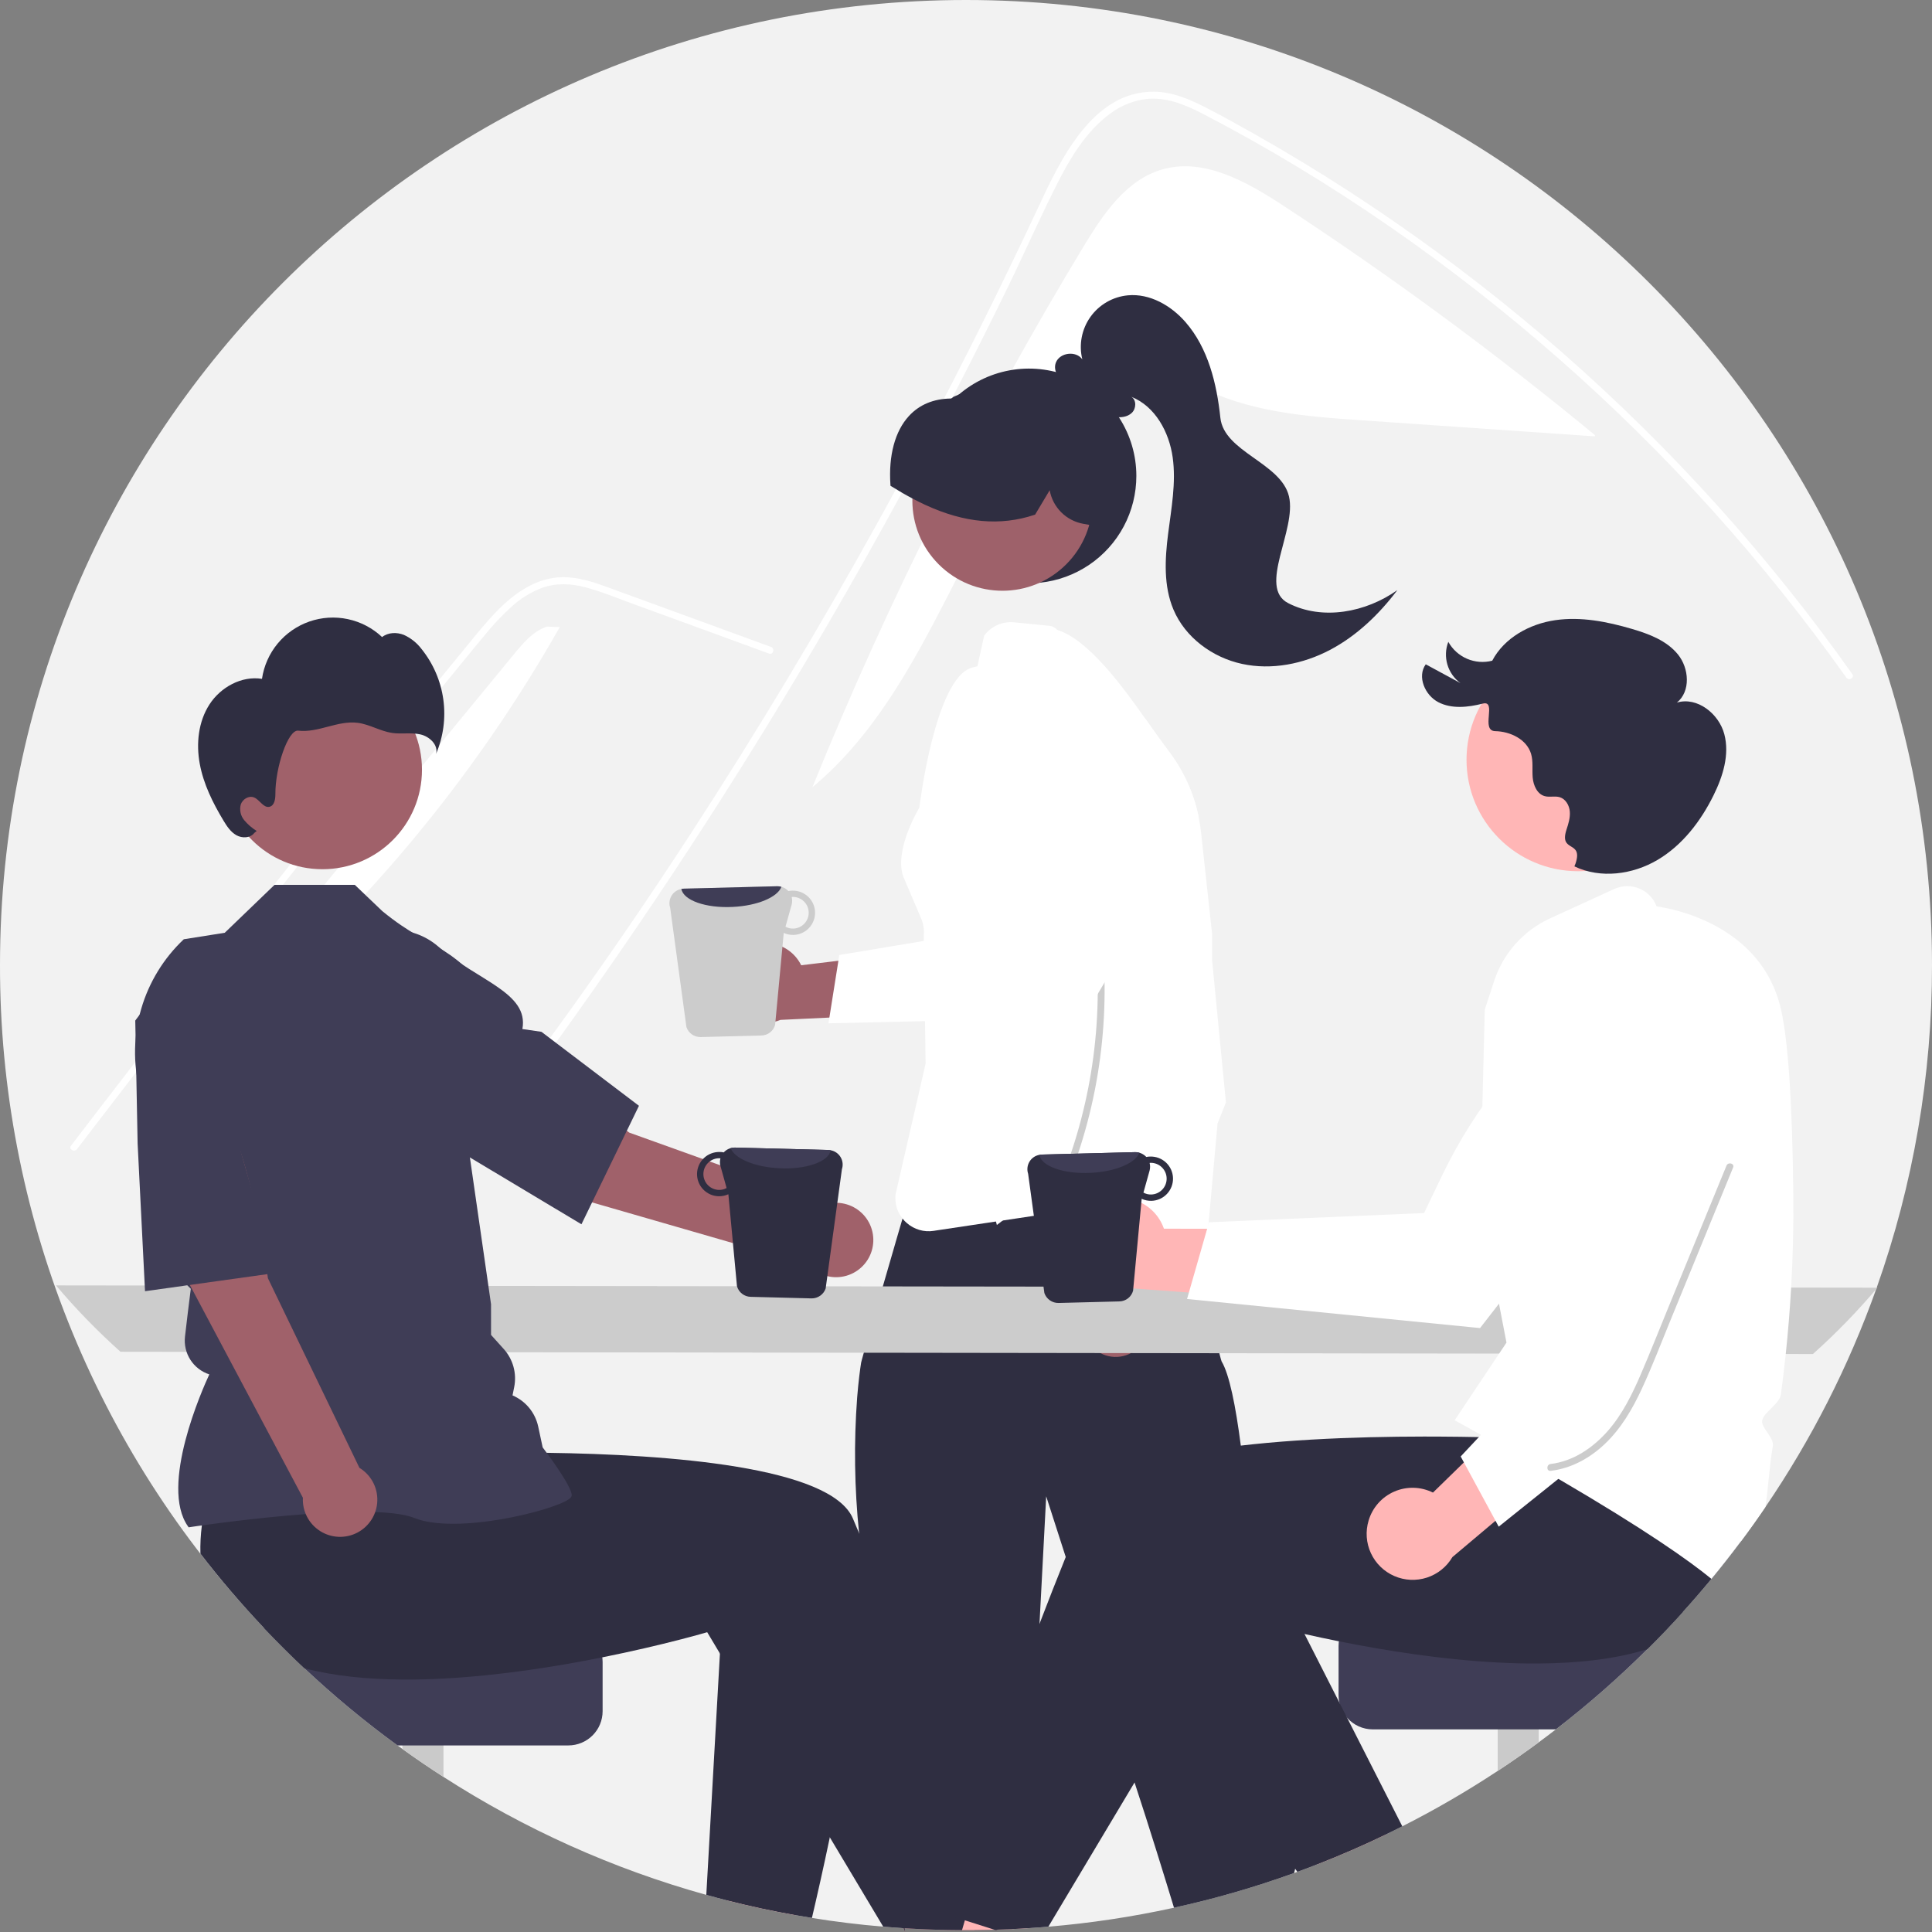<svg width="334" height="334" viewBox="0 0 334 334" fill="none" xmlns="http://www.w3.org/2000/svg">
<rect x="0" y="0" width="334" height="334" fill="#808080" stroke="none"/>
<g clip-path="url(#clip0_674_7175)">
<path d="M334 166.841C334.022 185.841 330.789 204.703 324.44 222.613C324.412 222.696 324.385 222.771 324.353 222.854V222.858C319.598 236.182 313.16 248.845 305.193 260.538C303.813 262.575 302.384 264.579 300.905 266.55C299.279 268.73 297.601 270.866 295.872 272.958C294.277 274.888 292.64 276.781 290.961 278.637C288.965 280.849 286.911 283.003 284.796 285.101C279.82 290.052 274.537 294.685 268.977 298.971C268.001 299.728 267.015 300.472 266.018 301.202C263.697 302.914 261.33 304.566 258.917 306.156C253.609 309.661 248.104 312.858 242.428 315.731C241.448 316.23 240.46 316.721 239.468 317.197C235.633 319.048 231.719 320.75 227.727 322.305C226.588 322.753 225.446 323.185 224.292 323.601C224.097 323.676 223.903 323.748 223.705 323.815C210.017 328.751 195.738 331.866 181.237 333.081C180.229 333.172 179.22 333.248 178.21 333.31C177.139 333.386 176.067 333.446 174.993 333.493C174.144 333.536 173.299 333.568 172.446 333.592C172.272 333.6 172.093 333.608 171.919 333.608C170.772 333.643 169.622 333.666 168.468 333.675C167.98 333.679 167.492 333.683 167 333.683C166.77 333.683 166.54 333.683 166.31 333.679C162.982 333.667 159.679 333.559 156.401 333.354C156.333 333.35 156.266 333.342 156.199 333.342C155.024 333.263 153.854 333.18 152.688 333.077C148.535 332.728 144.427 332.226 140.363 331.571C139.427 331.424 138.494 331.266 137.563 331.095C133.521 330.382 129.531 329.522 125.595 328.515C124.425 328.218 123.261 327.908 122.104 327.584C106.019 323.107 90.702 316.232 76.669 307.19C74.257 305.641 71.891 304.029 69.569 302.356C69.283 302.157 69.001 301.951 68.72 301.745C63.08 297.637 57.702 293.181 52.619 288.402C50.211 286.143 47.873 283.813 45.606 281.411C16.263 250.476 -0.064 209.461 -5.7691e-05 166.841C-5.7691e-05 74.698 74.769 0 167 0C259.231 0 334 74.698 334 166.841Z" fill="#F2F2F2"/>
<path d="M187.373 42.534C190.717 37.009 194.679 31.11 200.884 29.306C208.07 27.217 215.452 31.367 221.713 35.462C240.439 47.711 258.471 60.984 275.729 75.223L275.71 75.437C262.274 74.511 248.839 73.586 235.403 72.66C225.696 71.991 215.655 71.23 207.076 66.642C203.821 64.901 200.648 62.576 196.959 62.414C192.376 62.213 188.38 65.41 185.24 68.751C166.663 88.513 161.288 118.735 140.447 136.097C153.589 103.719 169.28 72.433 187.373 42.534Z" fill="white"/>
<path d="M73.189 210.154C75.243 207.562 76.082 206.955 78.109 204.34C94.607 183.021 110.115 160.983 124.631 138.224C134.492 122.767 143.863 107.013 152.745 90.962C156.974 83.332 161.086 75.641 165.083 67.891C168.185 61.881 171.217 55.836 174.18 49.755C175.027 48.017 175.851 46.273 176.67 44.524C178.6 40.411 180.495 36.278 182.529 32.221C184.847 27.597 187.669 22.75 191.926 19.643C193.863 18.171 196.179 17.281 198.604 17.076C202.07 16.852 205.267 18.282 208.273 19.843C230.263 31.299 250.851 45.662 269.472 62.005C288.141 78.385 304.827 96.891 319.192 117.145C319.632 117.771 320.671 117.173 320.227 116.542C318.481 114.074 316.699 111.633 314.883 109.218C299.814 89.182 282.435 70.988 263.105 55.013C253.535 47.102 243.514 39.752 233.093 33C227.789 29.566 222.385 26.293 216.882 23.181C214.108 21.612 211.322 20.062 208.489 18.609C205.711 17.183 202.761 15.902 199.588 15.854C188.788 15.686 183.197 27.905 179.356 36.126C178.149 38.714 176.927 41.293 175.691 43.865C171.018 53.628 166.166 63.301 161.134 72.886C158.029 78.804 154.855 84.687 151.614 90.535C141.526 108.747 130.804 126.591 119.448 144.065C104.404 167.213 89.48 187.661 72.341 209.307C71.87 209.906 72.713 210.761 73.189 210.154Z" fill="white"/>
<path d="M132.96 112.991L116.87 107.111L108.881 104.192C106.279 103.241 103.684 102.159 100.994 101.478C98.616 100.876 96.2 100.778 93.856 101.569C91.787 102.334 89.893 103.507 88.288 105.017C86.647 106.527 85.121 108.155 83.721 109.89C81.981 111.978 80.268 114.088 78.546 116.191C71.442 124.871 64.385 133.589 57.374 142.344C50.363 151.099 43.399 159.891 36.481 168.72C29.547 177.571 22.661 186.459 15.822 195.384C14.984 196.477 14.147 197.571 13.311 198.665C12.849 199.27 11.807 198.674 12.276 198.061C19.165 189.046 26.102 180.068 33.087 171.127C40.09 162.165 47.141 153.241 54.24 144.355C61.339 135.469 68.486 126.621 75.681 117.812C77.473 115.618 79.269 113.425 81.067 111.236C82.584 109.389 84.084 107.521 85.748 105.802C88.802 102.646 92.618 99.858 97.186 99.782C99.871 99.737 102.47 100.589 104.966 101.491C107.655 102.463 110.339 103.453 113.025 104.435L129.228 110.355L133.278 111.835C133.997 112.098 133.687 113.256 132.96 112.991Z" fill="white"/>
<path d="M88.893 113.049C90.477 111.123 92.19 109.107 94.559 108.324L96.77 108.411C79.934 138.134 57.194 164.106 29.948 184.732C49.597 160.838 69.245 136.944 88.893 113.049Z" fill="white"/>
<path d="M196.45 82.276C196.451 85.313 195.706 88.304 194.28 90.987C192.854 93.669 190.791 95.96 188.271 97.66C185.752 99.36 182.853 100.416 179.83 100.735C176.807 101.054 173.752 100.627 170.932 99.491C168.113 98.355 165.616 96.545 163.66 94.22C161.704 91.895 160.349 89.126 159.715 86.155C159.08 83.185 159.185 80.105 160.021 77.184C160.856 74.264 162.396 71.594 164.506 69.407C164.536 69.377 164.566 69.347 164.595 69.318C164.744 69.162 164.892 69.006 165.048 68.858C165.049 68.858 165.05 68.857 165.051 68.857C165.052 68.857 165.053 68.856 165.054 68.855C165.054 68.855 165.055 68.854 165.055 68.853C165.056 68.852 165.056 68.851 165.056 68.85C165.249 68.672 165.442 68.494 165.643 68.323C168.326 65.973 171.631 64.445 175.162 63.922C178.692 63.399 182.299 63.904 185.549 65.377C188.8 66.849 191.557 69.226 193.49 72.223C195.423 75.22 196.451 78.711 196.45 82.276Z" fill="#2F2E41"/>
<path d="M184.315 97.571C190.396 91.495 190.396 81.644 184.315 75.568C178.233 69.492 168.372 69.492 162.29 75.568C156.208 81.644 156.208 91.495 162.29 97.571C168.372 103.647 178.233 103.647 184.315 97.571Z" fill="#9E616A"/>
<path d="M184.43 71.607C182.017 69.351 179.016 67.822 175.772 67.194C172.529 66.566 169.173 66.864 166.092 68.056C166 68.092 165.909 68.131 165.818 68.175C165.814 68.175 165.814 68.179 165.81 68.179C165.512 68.302 165.211 68.429 164.921 68.567L164.743 68.654V68.678C164.711 68.702 164.675 68.73 164.64 68.754C164.567 68.822 164.478 68.871 164.382 68.896C161.387 68.936 158.947 69.95 157.139 71.912C154.723 74.528 153.588 78.756 153.937 83.821L153.945 83.975L154.08 84.062C155.358 84.859 156.567 85.561 157.734 86.175C158.424 86.543 159.094 86.88 159.761 87.189C159.84 87.225 159.919 87.265 159.999 87.3C166.742 90.411 172.91 90.974 178.837 89.004L178.948 88.969L181.467 84.752C181.726 86.193 182.42 87.52 183.455 88.556C184.49 89.592 185.817 90.288 187.258 90.55L188.305 90.736L189.84 91.006L189.904 90.716C191.427 83.86 189.226 76.184 184.43 71.607Z" fill="#2F2E41"/>
<path d="M222.688 104.263C217.388 101.53 224.204 91.612 222.835 85.812C221.465 80.013 211.602 78.148 210.974 72.223C210.345 66.298 208.867 60.187 204.954 55.691C202.453 52.818 198.768 50.697 194.974 51.057C193.691 51.179 192.448 51.575 191.332 52.22C190.216 52.865 189.251 53.742 188.505 54.793C187.759 55.843 187.248 57.042 187.007 58.308C186.766 59.573 186.801 60.876 187.11 62.126C186.03 60.597 183.234 60.929 182.542 62.668C181.927 64.214 183.286 66.087 184.886 66.224C186.978 68.806 189.375 71.546 192.653 72.067C193.709 72.235 194.897 72.112 195.668 71.372C196.439 70.632 196.499 69.152 195.584 68.599C199.704 70.234 202.12 74.685 202.731 79.072C203.343 83.459 202.497 87.897 201.94 92.291C201.382 96.685 201.142 101.308 202.867 105.388C204.904 110.209 209.595 113.664 214.714 114.772C219.834 115.881 225.286 114.798 229.92 112.358C234.554 109.917 238.418 106.192 241.575 102.016C236.137 105.874 228.614 107.319 222.688 104.263Z" fill="#2F2E41"/>
<path d="M162.475 169.617L151.718 243.002L210.437 238.581L192.862 166.387L162.475 169.617Z" fill="#FFB8B8"/>
<path d="M223.903 323.066C223.851 323.319 223.785 323.569 223.705 323.815C216.928 326.263 209.998 328.263 202.959 329.803C201.475 324.929 198.631 315.699 196.14 308.149C194.105 301.987 192.308 296.946 191.681 296.316C189.94 294.584 191.681 292.274 191.681 292.274L184.244 269.173L180.864 258.679L179.706 280.726L178.024 312.659L177.976 313.555C177.976 313.555 175.66 320.486 176.818 321.643C177.976 322.8 175.66 327.425 175.66 327.425L174.993 333.493C174.144 333.536 173.299 333.568 172.446 333.592L172.157 333.683L171.919 333.608C170.773 333.643 169.622 333.666 168.468 333.675C167.98 333.679 167.492 333.683 167 333.683C166.77 333.683 166.54 333.683 166.31 333.679C162.982 333.667 159.679 333.559 156.401 333.354L154.366 316.808L152.264 299.712C152.264 299.712 154.576 295.095 152.264 292.785C150.871 291.394 151.569 289.373 152.351 287.986C151.867 285.842 151.205 282.545 150.312 277.662C150.28 277.5 150.253 277.333 150.221 277.167C149.939 275.617 149.687 274.098 149.463 272.609C149.066 269.99 148.757 267.473 148.519 265.064C147.712 257.26 147.6 249.399 148.186 241.575C148.408 238.793 148.686 236.756 148.868 235.579C148.884 235.468 149.055 234.846 149.332 233.863C149.769 232.29 150.487 229.793 151.292 226.999C151.72 225.517 152.172 223.952 152.621 222.394C153.402 219.696 154.18 217.021 154.806 214.857V214.845C155.358 212.947 155.798 211.449 156.028 210.664C156.139 210.28 156.199 210.07 156.199 210.07C156.199 210.07 156.322 210.042 156.556 209.99C157.282 209.824 159.075 209.424 161.558 208.889C164.148 208.342 167.484 207.648 171.149 206.943C174.287 206.34 177.667 205.726 181.027 205.175C182.232 204.981 183.438 204.791 184.628 204.613C191.979 203.519 198.726 202.897 201.923 203.606C202.145 203.653 202.363 203.712 202.578 203.784C202.795 203.856 203.004 203.95 203.201 204.066C203.3 204.125 204.26 207.866 205.486 212.741C205.497 212.788 205.509 212.84 205.521 212.887C205.89 214.361 206.283 215.931 206.683 217.536C207.092 219.173 207.505 220.841 207.909 222.466C209.111 227.293 210.222 231.759 210.793 233.947C211.011 234.795 211.154 235.298 211.186 235.353C212.527 237.585 213.621 243.053 214.51 249.913C215.303 256.036 215.934 263.269 216.422 270.295C216.664 273.771 216.87 277.199 217.045 280.416C217.636 291.243 217.874 299.696 217.874 299.696C217.874 299.696 218.758 306.743 220.515 310.067C220.732 310.497 221.008 310.893 221.337 311.244C222.507 312.414 222.642 313.428 222.487 314.149C222.419 314.49 222.279 314.812 222.074 315.093C222.028 315.161 221.976 315.226 221.92 315.287C221.769 316.004 221.795 316.747 221.997 317.451C222.199 318.156 222.57 318.8 223.078 319.329C224.201 320.458 224.109 322.075 223.903 323.066Z" fill="#2F2E41"/>
<path d="M204.668 146.079C204.601 145.58 204.529 145.077 204.454 144.57C204.41 144.245 204.359 143.92 204.311 143.599C203.807 140.357 205.906 137.583 203.189 135.34C202.553 134.823 202.035 134.178 201.669 133.445L201.047 132.193L199.9 129.871L197.393 124.822L196.961 123.954C196.838 123.708 196.698 123.471 196.54 123.245C196.072 122.565 195.461 121.995 194.751 121.572L188.524 117.863C187.561 117.293 186.786 116.454 186.294 115.45L186.14 115.133C185.453 113.726 184.224 110.361 182.768 108.899L182.764 108.895C182.447 108.532 182.016 108.288 181.542 108.201L175.342 107.587C174.351 107.486 173.35 107.645 172.438 108.047C171.526 108.449 170.735 109.082 170.142 109.882L169.971 110.654L168.975 115.184L168.92 115.196C168.626 115.263 168.333 115.331 168.043 115.414C161.613 117.17 158.932 139.628 158.932 139.628C158.932 139.628 154.429 147.05 156.199 151.644L159.356 159.05C159.381 159.106 159.399 159.165 159.412 159.225C159.697 160.031 159.797 160.891 159.705 161.741L159.709 162.03L159.717 162.669L159.741 164.305L159.816 169.735L159.911 176.531L159.995 182.321L160.023 183.863L154.822 206.471C154.737 207.214 154.799 207.967 155.006 208.685C155.212 209.404 155.558 210.075 156.024 210.66L156.028 210.664C156.142 210.81 156.264 210.951 156.393 211.084L156.397 211.088C156.52 211.215 156.647 211.33 156.778 211.445C157.404 211.992 158.142 212.396 158.941 212.628C159.74 212.86 160.581 212.915 161.403 212.788L162.097 212.681H162.101L172.177 211.171H172.185L173.351 210.997H173.359L184.636 209.305H184.644L186.576 209.012C186.731 208.992 186.881 208.972 187.036 208.96L197.361 208.251C197.598 208.235 197.834 208.204 198.068 208.16H198.072C198.979 207.98 199.831 207.585 200.554 207.008C201.276 206.43 201.85 205.688 202.225 204.843C202.381 204.504 202.499 204.149 202.578 203.784C202.667 203.39 202.716 202.988 202.725 202.584L202.84 192.866L203.232 161.464C203.24 160.416 203.54 159.391 204.097 158.503C205.529 156.221 205.366 151.33 204.668 146.079Z" fill="white"/>
<path d="M187.356 229.949C187.211 229.148 187.243 228.325 187.451 227.538C187.658 226.751 188.036 226.019 188.557 225.394C189.079 224.768 189.731 224.265 190.468 223.919C191.206 223.572 192.01 223.392 192.825 223.389L199.266 204.681L205.547 212.825L198.467 229.342C198.38 230.71 197.794 231.998 196.82 232.963C195.846 233.927 194.551 234.502 193.182 234.576C191.812 234.651 190.462 234.221 189.389 233.369C188.315 232.516 187.592 231.299 187.356 229.949Z" fill="#9E616A"/>
<path d="M211.935 190.588L210.487 194.234L208.464 216.787C207.836 216.945 207.235 217.197 206.683 217.536C205.484 218.277 204.57 219.402 204.092 220.727C203.613 222.052 203.596 223.5 204.045 224.836L204.64 226.619L200.217 225.26L192.946 223.029L184.374 220.397L185.826 215.693C186.162 214.612 186.23 213.466 186.024 212.353C185.818 211.24 185.345 210.194 184.644 209.305C184.471 209.084 184.284 208.873 184.085 208.675L184.628 204.613L184.949 202.199L181.026 205.175L173.355 210.997H173.351L172.335 211.77C172.335 211.77 172.28 211.564 172.177 211.171C171.982 210.415 171.617 208.964 171.149 206.943C168.831 196.871 167.124 186.669 166.036 176.392C165.798 174.078 165.592 171.708 165.425 169.303C165.255 166.826 165.128 164.313 165.06 161.785C164.489 141.205 167.654 119.631 180.884 108.598C181.523 108.602 182.159 108.704 182.768 108.899C188.123 110.543 193.998 118.58 198.06 124.331C199.02 125.69 199.876 126.919 200.602 127.905L202.36 130.295C204.759 133.56 206.42 137.307 207.227 141.276C207.397 142.117 207.531 142.967 207.627 143.829L209.547 161.472V166.017L211.935 190.588Z" fill="white"/>
<path d="M9.675 222.215C13.121 226.295 16.848 230.128 20.829 233.688L313.409 234.084C317.39 230.525 321.117 226.691 324.563 222.612L9.675 222.215Z" fill="#CCCCCC"/>
<path d="M168.468 333.675C167.98 333.679 167.492 333.683 167 333.683C166.77 333.683 166.54 333.683 166.31 333.679C162.982 333.667 159.679 333.559 156.401 333.354L156.48 334L156.198 333.342L149.911 318.719L154.366 316.809L162.537 313.301L165.017 321.818L167.389 329.974L168.095 332.391L168.468 333.675Z" fill="#FFB6B6"/>
<path d="M139.34 316.698L137.563 331.095C133.521 330.382 129.532 329.522 125.595 328.515V316.702L139.34 316.698Z" fill="#FFB6B6"/>
<path d="M76.669 290.162V307.191C74.257 305.641 71.891 304.029 69.569 302.356V290.162H76.669Z" fill="#CACACA"/>
<path d="M104.179 287.324V295.832C104.178 297.4 103.555 298.903 102.446 300.011C101.337 301.12 99.833 301.744 98.264 301.745H68.72C63.08 297.637 57.702 293.181 52.619 288.402C50.211 286.143 47.873 283.813 45.606 281.411H98.264C99.833 281.413 101.337 282.037 102.445 283.145C103.554 284.254 104.178 285.757 104.179 287.324Z" fill="#3F3D56"/>
<path d="M173.418 333.283L172.446 333.592L172.157 333.683L171.919 333.608C170.772 333.643 169.622 333.666 168.468 333.675C167.98 333.679 167.492 333.683 167 333.683C166.77 333.683 166.54 333.683 166.31 333.679C162.982 333.667 159.679 333.559 156.401 333.354L156.48 334L156.199 333.342C155.024 333.263 153.854 333.18 152.688 333.077L143.457 317.633L124.461 285.854L122.259 282.172C122.259 282.172 114.75 284.392 104.123 286.52C96.114 288.129 86.336 289.678 76.669 290.185C74.285 290.312 71.909 290.376 69.569 290.356C63.52 290.316 57.708 289.75 52.619 288.402C50.211 286.143 47.873 283.813 45.606 281.411C41.74 277.328 38.083 273.051 34.65 268.599C34.603 266.965 34.687 265.33 34.9 263.709C34.935 263.439 34.971 263.166 35.014 262.888L36.097 244.516L44.142 243.454L56.383 241.837L69.644 240.085L71.104 251.507C71.104 251.507 81.429 250.984 94.512 251.158C115.524 251.443 143.64 253.536 147.448 262.516C147.805 263.36 148.162 264.212 148.519 265.064C155.913 282.759 162.704 301.611 167.317 315.006C168.198 317.558 168.995 319.908 169.705 322.016C172.05 328.979 173.418 333.283 173.418 333.283Z" fill="#2F2E41"/>
<path d="M150.927 272.641C150.732 274.322 150.528 275.995 150.312 277.662C148.408 292.409 145.786 306.493 143.457 317.633C142.319 323.07 141.248 327.802 140.363 331.571C139.427 331.424 138.494 331.266 137.563 331.095C133.521 330.382 129.532 329.522 125.595 328.515C124.425 328.218 123.261 327.908 122.104 327.584L124.461 285.854L125.238 272.051L149.463 272.61L150.927 272.641Z" fill="#2F2E41"/>
<path d="M189.878 208.096C190.888 207.532 192.01 207.196 193.164 207.113C194.318 207.029 195.476 207.199 196.557 207.611C197.638 208.023 198.616 208.666 199.421 209.496C200.226 210.327 200.839 211.323 201.217 212.416L229.343 212.449L221.282 224.629L195.81 222.73C193.931 223.243 191.928 223.049 190.183 222.186C188.437 221.322 187.069 219.849 186.338 218.045C185.606 216.241 185.563 214.232 186.216 212.398C186.868 210.564 188.171 209.033 189.878 208.096Z" fill="#FFB6B6"/>
<path d="M205.212 224.568L255.866 229.595L256 229.424C256.255 229.098 281.611 196.672 285.871 188.953C288.492 184.315 289.447 178.922 288.577 173.667L288.548 173.539L288.447 173.454C286.381 171.724 283.787 170.749 281.092 170.69C278.397 170.631 275.763 171.491 273.623 173.129C263.335 181.09 255.039 191.33 249.391 203.043L246.186 209.709L209.014 211.302L205.212 224.568Z" fill="white"/>
<path d="M185.675 315.945L178.21 333.311C177.139 333.386 176.067 333.447 174.993 333.493C174.144 333.536 173.299 333.568 172.446 333.592L172.157 333.683L171.919 333.608C170.772 333.643 169.622 333.666 168.468 333.675C167.98 333.679 167.492 333.683 167 333.683C166.77 333.683 166.54 333.683 166.31 333.679L166.806 331.983L167.389 329.974L169.705 322.016L173.049 310.527L178.024 312.659L185.675 315.945Z" fill="#FFB6B6"/>
<path d="M239.469 317.197C235.633 319.048 231.719 320.75 227.727 322.305L223.824 315.747L236.406 310.226L239.469 317.197Z" fill="#FFB6B6"/>
<path d="M266.018 287.387V301.202C263.697 302.914 261.331 304.565 258.917 306.156V287.387H266.018Z" fill="#CACACA"/>
<path d="M290.961 278.637C288.965 280.849 286.911 283.003 284.796 285.101C279.82 290.052 274.537 294.685 268.977 298.971H237.322C236.482 298.971 235.651 298.792 234.886 298.446C234.12 298.099 233.438 297.593 232.884 296.962L232.88 296.95C232.22 296.206 231.761 295.306 231.547 294.335L231.543 294.327C231.453 293.91 231.408 293.485 231.408 293.059V284.55C231.409 282.983 232.032 281.48 233.141 280.372C234.25 279.263 235.754 278.639 237.322 278.637H290.961Z" fill="#3F3D56"/>
<path d="M304.003 245.427L300.572 260.114C300.908 262.242 301.019 264.399 300.905 266.55C299.279 268.73 297.601 270.866 295.872 272.958C294.277 274.888 292.64 276.781 290.961 278.637C288.965 280.848 286.911 283.003 284.796 285.101C279.291 286.828 272.801 287.534 266.018 287.581C263.677 287.601 261.301 287.538 258.917 287.411C249.25 286.904 239.472 285.354 231.464 283.745C229.345 283.325 227.354 282.897 225.521 282.481C222.05 281.7 219.147 280.971 217.044 280.416C214.676 279.798 213.328 279.398 213.328 279.398L204.319 294.469L196.14 308.149L181.237 333.08C180.229 333.172 179.22 333.248 178.21 333.31C177.139 333.386 176.067 333.446 174.993 333.493C174.144 333.536 173.299 333.568 172.446 333.592L172.157 333.683L171.919 333.607L168.095 332.391L166.806 331.983L162.168 330.508C162.168 330.508 163.204 327.251 165.017 321.818C165.683 319.824 166.453 317.534 167.317 315.005C170.439 305.867 174.767 293.593 179.705 280.725C181.169 276.905 182.684 273.029 184.243 269.173C185.521 266.007 186.822 262.852 188.139 259.741C190.428 254.348 201.487 251.439 214.51 249.913C215.172 249.838 215.839 249.763 216.509 249.691C223.145 248.994 230.186 248.633 236.771 248.467C240.067 248.384 243.249 248.352 246.208 248.348C247.164 248.348 248.093 248.351 248.997 248.356H249C251.44 248.368 253.685 248.403 255.661 248.443C256.045 248.451 256.418 248.463 256.783 248.471H256.787C257.033 248.475 257.275 248.483 257.513 248.487C261.833 248.598 264.483 248.732 264.483 248.732L265.51 240.68L265.72 239.055L265.919 237.509V237.505L265.942 237.311L266.105 237.307L268.961 237.252L292.968 236.784L306.082 236.526L304.003 245.427Z" fill="#2F2E41"/>
<path d="M242.428 315.731C241.448 316.23 240.46 316.721 239.468 317.197C235.633 319.048 231.719 320.75 227.727 322.305C226.588 322.753 225.446 323.185 224.292 323.601C224.165 323.423 224.034 323.244 223.903 323.066C218.397 315.517 211.4 305.554 204.319 294.469C201.356 289.832 198.377 284.998 195.485 280.06L216.422 270.295L218.77 269.201L225.521 282.481L231.543 294.326L232.884 296.962L242.428 315.731Z" fill="#2F2E41"/>
<path d="M272.818 150.614C283.471 150.614 292.106 141.986 292.106 131.343C292.106 120.701 283.471 112.073 272.818 112.073C262.165 112.073 253.529 120.701 253.529 131.343C253.529 141.986 262.165 150.614 272.818 150.614Z" fill="#FFB6B6"/>
<path d="M272.18 149.777C276.689 151.939 282.24 151.207 286.545 148.663C290.851 146.12 294.02 141.972 296.234 137.491C297.855 134.209 299.034 130.451 298.094 126.914C297.155 123.376 293.409 120.412 289.899 121.46C292.304 119.526 292.023 115.537 290.08 113.14C288.137 110.743 285.072 109.59 282.109 108.722C277.81 107.461 273.293 106.571 268.859 107.216C264.425 107.861 260.06 110.259 257.974 114.22C256.525 114.593 254.994 114.476 253.62 113.886C252.246 113.296 251.106 112.268 250.38 110.962C249.897 112.218 249.841 113.597 250.221 114.887C250.602 116.177 251.397 117.306 252.485 118.099L246.48 114.845C244.949 116.964 246.34 120.198 248.664 121.398C250.988 122.599 253.797 122.279 256.334 121.637C258.87 120.996 255.877 126.347 258.493 126.399C261.109 126.45 263.939 127.818 264.688 130.322C265.08 131.634 264.852 133.043 264.967 134.407C265.083 135.771 265.737 137.285 267.061 137.64C267.897 137.865 268.812 137.567 269.641 137.816C270.669 138.125 271.295 139.224 271.386 140.292C271.476 141.361 271.141 142.415 270.809 143.435C269.501 147.466 273.701 145.206 272.392 149.237L272.18 149.777Z" fill="#2F2E41"/>
<path d="M310.025 206.697C309.866 190.782 309.144 179.935 307.883 174.454C304.495 159.72 288.847 157.033 286.395 156.7C286.134 156.006 285.733 155.372 285.216 154.84C284.699 154.307 284.078 153.886 283.392 153.603C282.706 153.32 281.968 153.181 281.226 153.195C280.483 153.209 279.752 153.376 279.076 153.684L267.958 158.773C265.702 159.808 263.683 161.296 262.027 163.144C260.371 164.991 259.113 167.159 258.33 169.513L256.68 174.546L255.851 208.322L258.588 222.529L258.592 222.537L260.437 232.108L259.167 234.01L251.92 244.869L251.797 245.059L251.793 245.063L251.476 245.534C251.916 245.776 252.352 246.014 252.781 246.252C253.892 246.862 254.974 247.461 256.03 248.047C256.284 248.19 256.533 248.328 256.783 248.471H256.787C256.946 248.558 257.105 248.645 257.259 248.733C261.218 250.944 264.821 252.993 268.069 254.879C268.521 255.141 268.969 255.402 269.409 255.66C284.404 264.422 292.004 269.788 295.872 272.958C297.601 270.866 299.279 268.73 300.905 266.55C302.381 264.581 303.81 262.577 305.193 260.538C305.435 258.945 305.598 257.352 305.757 255.791C305.947 253.912 306.146 251.966 306.479 250.052C306.625 249.204 306.062 248.4 305.519 247.623C305.015 246.898 304.539 246.216 304.638 245.574C304.741 244.912 305.471 244.191 306.181 243.49C306.955 242.721 307.756 241.928 307.871 241.092C308.188 238.762 308.47 236.424 308.716 234.078C309.121 230.261 309.431 226.433 309.648 222.593C309.954 217.29 310.079 211.992 310.025 206.697Z" fill="white"/>
<path d="M236.601 262.876C236.928 261.767 237.495 260.744 238.26 259.877C239.026 259.011 239.973 258.322 241.034 257.861C242.095 257.399 243.244 257.176 244.401 257.206C245.557 257.236 246.693 257.52 247.728 258.036L267.845 238.399L270.617 252.736L251.089 269.185C250.105 270.865 248.539 272.126 246.687 272.73C244.835 273.333 242.826 273.237 241.04 272.459C239.254 271.682 237.816 270.277 236.998 268.51C236.18 266.744 236.039 264.739 236.601 262.876Z" fill="#FFB6B6"/>
<path d="M259.093 263.926L298.803 232.109L298.779 231.893C298.733 231.482 294.139 190.59 291.776 182.098C290.401 176.952 287.305 172.431 283.004 169.286L282.893 169.214L282.761 169.224C280.074 169.432 277.538 170.549 275.571 172.391C273.605 174.232 272.325 176.688 271.943 179.354C270.168 192.233 271.414 205.348 275.581 217.665L277.96 224.667L252.519 251.791L259.093 263.926Z" fill="white"/>
<path d="M55.738 150.268C65.244 150.268 72.95 142.57 72.95 133.073C72.95 123.577 65.244 115.878 55.738 115.878C46.233 115.878 38.527 123.577 38.527 133.073C38.527 142.57 46.233 150.268 55.738 150.268Z" fill="#A0616A"/>
<path d="M32.615 264.039L32.521 263.908C27.507 256.895 35.048 240.044 36.185 237.602C34.835 237.164 33.678 236.272 32.912 235.078C32.146 233.883 31.817 232.461 31.983 231.052L32.474 226.888L32.985 222.805L29.324 219.147L29.313 219.056L27.206 200.638L24.143 188.405C22.989 183.781 23.087 178.933 24.428 174.359C25.769 169.785 28.304 165.65 31.773 162.378L38.854 161.255L47.459 152.971H61.337L66.095 157.513C75.45 165.174 77.671 161.846 88.219 176.267L80.666 196.147L84.888 225.469L84.891 230.775L87.09 233.217C87.882 234.096 88.457 235.148 88.77 236.289C89.084 237.43 89.126 238.628 88.894 239.788L88.604 241.232C89.722 241.711 90.708 242.45 91.481 243.388C92.254 244.326 92.79 245.436 93.044 246.623L93.817 250.224C94.478 251.095 98.839 256.904 98.839 258.492C98.839 258.731 98.662 258.961 98.284 259.217C95.312 261.228 78.885 265.327 71.615 262.42C63.87 259.326 33.085 263.967 32.775 264.015L32.615 264.039Z" fill="#3F3D56"/>
<path d="M23.871 194.289L38.182 191.49C43.474 199.386 46.316 220.978 46.316 220.978L62.138 253.759C63.11 254.349 63.909 255.186 64.452 256.185C64.995 257.184 65.264 258.309 65.23 259.445C65.197 260.582 64.862 261.689 64.261 262.654C63.66 263.619 62.814 264.408 61.808 264.94C60.803 265.472 59.674 265.729 58.537 265.683C57.4 265.638 56.295 265.292 55.336 264.681C54.376 264.07 53.596 263.216 53.074 262.206C52.552 261.196 52.307 260.066 52.365 258.93L31.729 220.09L23.871 194.289Z" fill="#A0616A"/>
<path d="M23.791 197.681L23.384 176.431L30.119 167.43C31.447 165.668 33.243 164.312 35.302 163.516C37.361 162.719 39.603 162.514 41.773 162.924C44.71 163.499 47.32 165.167 49.074 167.59C50.828 170.014 51.595 173.012 51.221 175.979C50.078 184.977 47.482 196.238 41.611 198.785L41.552 198.811L47.637 220.072L25.071 223.221L23.791 197.681Z" fill="#3F3D56"/>
<path d="M108.784 195.803C108.784 195.803 91.61 182.392 82.296 180.466L74.052 192.483L96.347 206.133L139.756 218.673C140.516 219.516 141.486 220.143 142.567 220.491C143.649 220.839 144.803 220.895 145.913 220.653C147.023 220.411 148.049 219.88 148.887 219.114C149.725 218.348 150.345 217.374 150.685 216.29C151.024 215.207 151.071 214.054 150.82 212.947C150.568 211.84 150.029 210.819 149.255 209.988C148.481 209.157 147.501 208.545 146.415 208.215C145.328 207.885 144.173 207.847 143.067 208.107L108.784 195.803Z" fill="#A0616A"/>
<path d="M78.569 198.498L60.671 187.009L56.934 176.41C56.208 174.327 56.08 172.082 56.564 169.929C57.048 167.777 58.124 165.802 59.673 164.229C61.786 162.111 64.625 160.873 67.617 160.766C70.608 160.659 73.529 161.691 75.788 163.653C82.635 169.61 91.458 171.606 90.309 177.897L93.605 178.378L110.461 191.167L100.521 211.651L78.569 198.498Z" fill="#3F3D56"/>
<path d="M36.216 121.775C38.149 118.788 41.776 116.797 45.291 117.356C45.619 115.115 46.555 113.006 47.999 111.259C49.443 109.513 51.339 108.195 53.48 107.45C55.622 106.706 57.926 106.562 60.144 107.036C62.361 107.509 64.406 108.581 66.056 110.135C67.091 109.312 68.596 109.269 69.825 109.758C71.035 110.308 72.087 111.152 72.886 112.213C74.904 114.727 76.201 117.74 76.641 120.931C77.08 124.123 76.645 127.374 75.382 130.338C75.811 128.778 74.246 127.31 72.664 126.96C71.083 126.609 69.424 126.941 67.82 126.713C65.764 126.42 63.916 125.229 61.857 124.961C60.127 124.736 58.387 125.179 56.699 125.623C55.012 126.067 53.276 126.52 51.543 126.315C49.81 126.109 47.578 132.67 47.608 137.291C47.614 138.167 47.433 139.291 46.577 139.477C45.522 139.706 44.91 138.251 43.906 137.855C43.012 137.502 41.939 138.156 41.628 139.066C41.501 139.531 41.488 140.019 41.588 140.49C41.689 140.962 41.901 141.402 42.206 141.775C42.823 142.515 43.556 143.15 44.376 143.656L43.962 143.999C43.274 144.907 41.847 144.946 40.856 144.385C39.865 143.823 39.213 142.824 38.626 141.848C36.791 138.8 35.182 135.552 34.535 132.055C33.888 128.557 34.284 124.762 36.216 121.775Z" fill="#2F2E41"/>
<path opacity="0.2" d="M187.363 150.671C189.109 157.938 189.915 165.398 189.76 172.869C189.611 180.341 188.518 187.765 186.505 194.963C185.369 199.028 183.936 203.004 182.218 206.859C181.908 207.552 182.934 208.157 183.245 207.459C186.347 200.512 188.541 193.195 189.772 185.688C191.007 178.179 191.284 170.545 190.596 162.966C190.207 158.718 189.51 154.503 188.511 150.355C188.332 149.612 187.184 149.926 187.363 150.671Z" fill="black"/>
<path opacity="0.2" d="M298.469 201.518L288.521 225.779C286.92 229.683 285.367 233.612 283.701 237.489C282.2 240.98 280.49 244.486 277.965 247.364C275.416 250.269 271.988 252.627 268.071 253.088C267.32 253.176 267.311 254.366 268.071 254.277C271.649 253.856 274.855 252.079 277.445 249.622C280.245 246.964 282.219 243.58 283.83 240.106C285.626 236.234 287.153 232.231 288.771 228.284L293.857 215.88L299.616 201.834C299.907 201.127 298.756 200.819 298.469 201.518Z" fill="black"/>
<path d="M180.55 223.539C180.725 224.047 181.057 224.487 181.497 224.796C181.938 225.104 182.465 225.265 183.003 225.255L193.512 224.985C194.053 224.975 194.577 224.789 195.005 224.457C195.433 224.124 195.741 223.662 195.884 223.14L197.371 207.253C197.899 207.492 198.473 207.61 199.052 207.598C199.555 207.586 200.051 207.474 200.511 207.27C200.971 207.066 201.386 206.774 201.733 206.409C202.08 206.045 202.352 205.616 202.532 205.147C202.713 204.677 202.8 204.177 202.787 203.675C202.775 203.172 202.663 202.677 202.459 202.217C202.255 201.758 201.962 201.343 201.597 200.996C201.232 200.65 200.803 200.378 200.333 200.198C199.864 200.017 199.363 199.931 198.86 199.943C198.628 199.942 198.397 199.966 198.171 200.015C197.925 199.749 197.626 199.537 197.293 199.393C196.96 199.25 196.6 199.178 196.238 199.181L180.073 199.598C179.939 199.603 179.806 199.62 179.674 199.648C179.32 199.714 178.984 199.855 178.688 200.062C178.393 200.268 178.145 200.536 177.962 200.846C177.779 201.157 177.665 201.502 177.626 201.861C177.588 202.219 177.627 202.581 177.741 202.923L180.55 223.539ZM197.676 206.175L198.734 202.389C198.855 201.951 198.857 201.49 198.742 201.051C198.794 201.051 198.839 201.027 198.89 201.027C199.616 201.012 200.318 201.285 200.842 201.786C201.366 202.287 201.67 202.976 201.687 203.701C201.704 204.426 201.433 205.128 200.933 205.653C200.432 206.178 199.744 206.484 199.019 206.503C198.55 206.517 198.085 206.404 197.676 206.175Z" fill="#2F2E41"/>
<path d="M179.674 199.648C180.019 201.615 183.891 202.998 188.546 202.758C192.827 202.561 196.328 201.059 196.969 199.279C196.732 199.209 196.485 199.176 196.238 199.181L180.073 199.598C179.939 199.603 179.806 199.62 179.674 199.648Z" fill="#3F3D56"/>
<path d="M145.548 202.131C145.662 201.789 145.701 201.426 145.663 201.068C145.625 200.71 145.511 200.364 145.327 200.054C145.144 199.743 144.897 199.476 144.601 199.269C144.306 199.062 143.97 198.921 143.615 198.855C143.484 198.827 143.351 198.811 143.217 198.806L127.052 198.389C126.689 198.385 126.33 198.457 125.997 198.601C125.664 198.745 125.365 198.956 125.119 199.222C124.892 199.174 124.661 199.15 124.43 199.151C123.414 199.125 122.429 199.504 121.693 200.204C120.956 200.904 120.528 201.867 120.502 202.882C120.477 203.897 120.856 204.881 121.557 205.617C122.257 206.353 123.221 206.78 124.237 206.806C124.817 206.817 125.391 206.699 125.919 206.461L127.406 222.347C127.549 222.869 127.857 223.331 128.285 223.664C128.712 223.997 129.236 224.182 129.778 224.193L140.287 224.463C140.825 224.473 141.352 224.312 141.792 224.003C142.233 223.695 142.565 223.255 142.739 222.747L145.548 202.131ZM124.271 205.71C123.546 205.691 122.857 205.386 122.357 204.86C121.857 204.335 121.585 203.633 121.602 202.908C121.619 202.183 121.923 201.495 122.448 200.994C122.972 200.492 123.674 200.219 124.399 200.234C124.451 200.235 124.496 200.259 124.547 200.259C124.432 200.698 124.435 201.159 124.555 201.596L125.614 205.382C125.204 205.611 124.74 205.725 124.271 205.71Z" fill="#2F2E41"/>
<path d="M143.615 198.855C143.271 200.822 139.399 202.205 134.743 201.965C130.462 201.768 126.962 200.266 126.32 198.486C126.558 198.416 126.804 198.383 127.052 198.388L143.217 198.805C143.351 198.81 143.484 198.827 143.615 198.855Z" fill="#3F3D56"/>
<path d="M128.296 164.345C129.106 163.754 130.035 163.348 131.02 163.155C132.004 162.961 133.018 162.986 133.992 163.227C134.965 163.468 135.874 163.919 136.654 164.549C137.434 165.178 138.067 165.971 138.507 166.871L162.71 163.946L157.056 175.273L134.939 176.314C133.376 176.953 131.633 176.996 130.041 176.437C128.448 175.877 127.115 174.753 126.297 173.278C125.478 171.802 125.229 170.078 125.597 168.432C125.966 166.786 126.926 165.332 128.296 164.345Z" fill="#9E616A"/>
<path d="M207.227 141.276C206.513 142.675 205.644 144.304 204.668 146.079C201.241 152.337 196.532 160.414 192.907 166.56C189.809 171.803 187.496 175.647 187.433 175.754L187.334 175.913L166.036 176.392L161.466 176.495L159.911 176.531L143.223 176.907L143.382 175.917L144.941 166.096L145.1 165.094L159.717 162.668L165.06 161.785L176.913 159.819L178.972 153.748C182.598 143.077 188.657 133.394 196.671 125.464C196.905 125.238 197.143 125.024 197.393 124.822C197.611 124.648 197.834 124.481 198.06 124.331C199.02 125.69 199.876 126.918 200.602 127.905L202.36 130.295C204.759 133.56 206.42 137.307 207.227 141.276Z" fill="white"/>
<path d="M118.669 177.568C118.844 178.077 119.175 178.517 119.616 178.825C120.057 179.133 120.584 179.294 121.122 179.285L131.63 179.015C132.172 179.004 132.696 178.819 133.124 178.486C133.551 178.153 133.86 177.691 134.003 177.169L135.49 161.282C136.018 161.521 136.592 161.639 137.171 161.628C138.187 161.602 139.152 161.174 139.852 160.439C140.552 159.703 140.932 158.719 140.906 157.704C140.881 156.689 140.452 155.725 139.716 155.026C138.979 154.326 137.995 153.947 136.979 153.972C136.747 153.972 136.516 153.996 136.29 154.044C136.044 153.778 135.745 153.566 135.412 153.423C135.079 153.279 134.719 153.207 134.357 153.211L118.192 153.628C118.058 153.633 117.924 153.649 117.793 153.677C117.439 153.743 117.102 153.884 116.807 154.091C116.512 154.298 116.264 154.565 116.081 154.875C115.898 155.186 115.783 155.532 115.745 155.89C115.707 156.248 115.746 156.61 115.86 156.952L118.669 177.568ZM135.795 160.204L136.853 156.418C136.974 155.981 136.976 155.519 136.861 155.081C136.913 155.081 136.958 155.056 137.009 155.056C137.735 155.041 138.437 155.314 138.961 155.815C139.485 156.317 139.789 157.005 139.806 157.73C139.823 158.455 139.552 159.157 139.052 159.682C138.551 160.207 137.863 160.513 137.138 160.532C136.668 160.547 136.204 160.433 135.795 160.204Z" fill="#CCCCCC"/>
<path d="M117.793 153.677C118.138 155.644 122.01 157.027 126.665 156.787C130.946 156.59 134.447 155.088 135.088 153.308C134.851 153.238 134.604 153.205 134.357 153.211L118.192 153.628C118.058 153.633 117.924 153.649 117.793 153.677Z" fill="#3F3D56"/>
</g>
<defs>
<clipPath id="clip0_674_7175">
<rect width="334" height="334" fill="white"/>
</clipPath>
</defs>
</svg>
